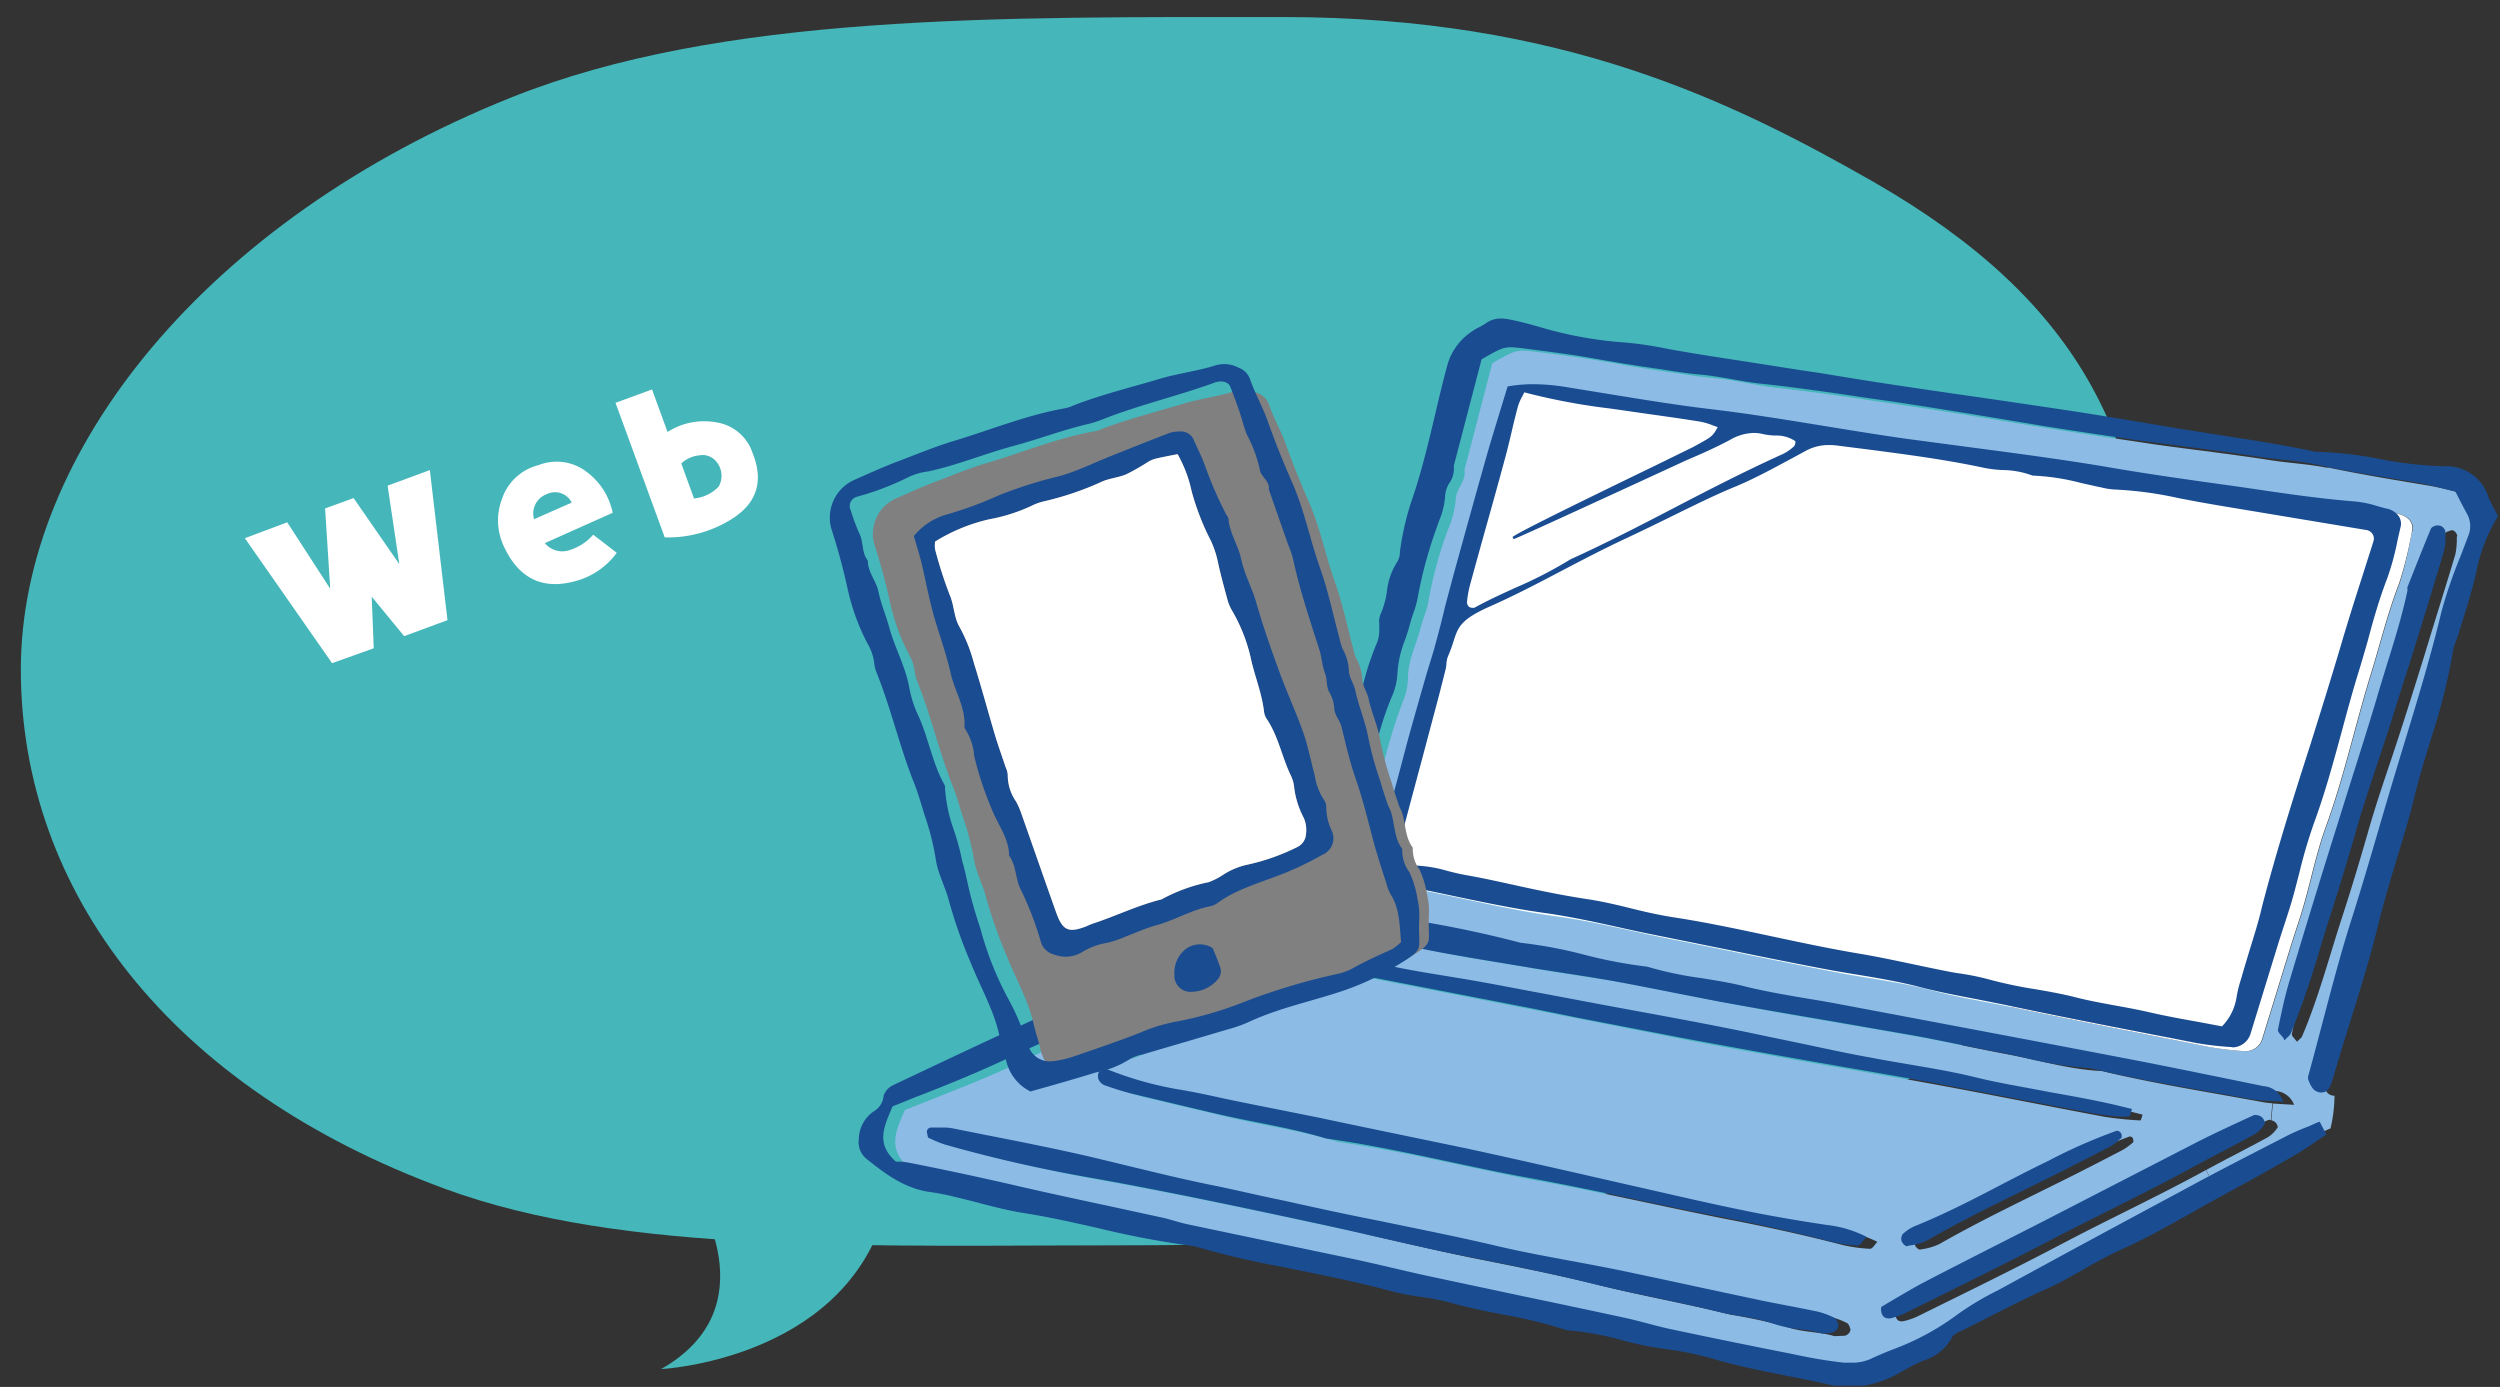<svg xmlns="http://www.w3.org/2000/svg" xmlns:xlink="http://www.w3.org/1999/xlink" width="258" height="143.13" viewBox="0 0 258 143.13"><rect x="0" y="0" width="258" height="143.13" fill="#333333" stroke="none"/><defs><clipPath id="a"><rect width="258" height="143" fill="none"/></clipPath></defs><g clip-path="url(#a)"><path d="M2.15,69.09c0-22.47,19.19-46.43,50.53-59,21.75-8.73,50.44-8.33,79.8-8.33,28.73,0,46.34,8.73,60.85,17C215,31.21,222.08,45.86,222.08,68.67c0,23-10.68,37.85-37.09,48.36-17.22,6.86-38.78,11.48-67.06,11.48-28.45,0-53.41,1-72-5.82C17.59,112.29,2.15,92,2.15,69.09Z" fill="#45b6ba"/><path d="M41.21,58.22,40,50.12l4.36-1.61L46.18,64l-4.47,1.65-3.35-4.07.21,5.32-4.3,1.54-9-12.9,4.37-1.64,4.44,6.86-.53-8.29,2.94-1.07Z" fill="#fff"/><path d="M55.58,48a5.07,5.07,0,0,1,4.9.65,7,7,0,0,1,2.75,4.27l-7,3.13a2.32,2.32,0,0,0,2.52.73,5.33,5.33,0,0,0,2.47-1.6l2.43,1.87A7.75,7.75,0,0,1,60,59.78q-5.55,1.89-8-3.39a6.28,6.28,0,0,1-.16-5A5.34,5.34,0,0,1,55.58,48Zm-.46,5.58L59,51.87A1.92,1.92,0,0,0,56.42,51,2.12,2.12,0,0,0,55.12,53.6Z" fill="#fff"/><path d="M68.89,44.58a7,7,0,0,1,5-1,4.69,4.69,0,0,1,3.78,3.18q1.77,4.41-2.26,6.87a12.37,12.37,0,0,1-6.81,1.83L63.52,41.57l3.77-1.38Zm5.29,5.62a2.29,2.29,0,0,0-.32-2.64A1.84,1.84,0,0,0,72.12,47a3.15,3.15,0,0,0-1.81.83l1.31,3.61A4,4,0,0,0,74.18,50.2Z" fill="#fff"/><path d="M256,53.42a2.74,2.74,0,0,1,.1,2.42,78.15,78.15,0,0,0-2.71,7.84c-1.38,5.6-3.08,11.1-4.75,16.6-1.49,5-2.88,9.94-4.44,14.87-1.7,5.39-3,10.89-4.52,16.35a.64.64,0,0,0,0,.36,3,3,0,0,0,.49.9,1,1,0,0,0,.75.32,15.09,15.09,0,0,1-.41,3.37c-1.09.48-2.15.91-3.16,1.42q-4.41,2.26-8.78,4.58l-.9-1.7c2.11-1.16,4.26-2.23,6.38-3.39a3.47,3.47,0,0,0,1-1c.06-.09-.11-.45-.27-.57a1,1,0,0,0-.38-.18l.16-1.73c.65.06,1.36.08,2.19.14a2.19,2.19,0,0,0-1.94-1.43c-4.85-1-9.69-2-14.54-2.93-9.71-1.86-19.43-3.68-29.14-5.52-3.32-.62-6.68-1-9.95-1.87s-6.66-1-9.88-2c-4.44-.43-8.65-2.07-13.1-2.48a142.62,142.62,0,0,0-14.48-2.89,48.78,48.78,0,0,0-5.4-.48c-.17,0-.37.22-.53.37s-.07.26,0,.43c-.36,0-.74,0-1.13,0a19.13,19.13,0,0,1,1.13-3,.25.25,0,0,0,.15.08c.21,0,.55-.11.62-.27a12.77,12.77,0,0,0,1.08-2.67c.66-3.06,2-5.93,2.79-9a57.81,57.81,0,0,1,2.34-7.94A6.33,6.33,0,0,0,145.3,70c0-1.86.87-3.48,1.31-5.21.24-.93.66-1.83.81-2.78a43,43,0,0,1,2-7.32,10.12,10.12,0,0,0,.81-3.12c0-1.1,1.12-1.91.9-3.09,1-3.72,1.93-7.45,2.88-11,2.48-1.41,2.48-1.42,4.53-1.17,1.78.22,3.56.45,5.33.72s3.32.58,5,.85c1.31.22,2.61.41,3.93.6s2.6.41,3.91.52c2.17.18,4.28.73,6.43,1,4.42.47,8.82,1.16,13.22,1.81,5.36.77,10.71,1.71,16.07,2.55,3.33.53,6.67,1,10,1.51,3.94.55,7.89,1,11.82,1.61,1.94.31,3.92.4,5.83.78l.25,0c3.41.72,6.84,1.27,10.28,1.85,1.41.23,2.8.64,4.11.95C255.17,51.93,255.55,52.68,256,53.42Zm-2.41,1.95c0-.37-.39-.74-.67-.63s-.53.16-.6.32q-1.23,3-2.41,6c0,.11,0,.24,0,.36-.8,3.76-2.1,7.39-3.18,11.08-1.26,4.26-2.64,8.49-4,12.74-1.7,5.52-3.4,11-5.06,16.57-.48,1.61-.82,3.27-1.16,4.92,0,.21.34.51.54.78.24-.25.45-.38.53-.57,1.7-4,2.79-8.19,4.13-12.3.93-2.85,1.79-5.72,2.62-8.6.75-2.66,1.64-5.28,2.52-7.9,1.22-3.65,2.36-7.32,3.5-11,1-3.32,2.07-6.65,3.06-10A8.08,8.08,0,0,0,253.54,55.37Zm-4.63-.52c.21-.86-.34-1.54-1.32-1.78a20.67,20.67,0,0,0-3.14-.73c-4.7-.34-9.33-1.15-14-1.79-4.05-.55-8.1-1.14-12.14-1.84-6.77-1.18-13.6-2-20.41-2.89s-13.32-2.25-20-3c-5-.6-10-1.5-15-2.29a17.28,17.28,0,0,0-5.88-.07c-.71,2.35-1.46,4.75-2.15,7.17-1,3.58-2,7.16-3,10.75-.79,2.91-1.54,5.83-2.33,8.73-.28,1.05-.64,2.08-.94,3.12-.53,1.85-1.06,3.7-1.57,5.56-1,3.48-1.78,7-3,10.42-1.87,5.36-1.17,4.89,3.33,5.79s8.91,2,13.45,2.6c3.92.55,7.78,1.57,11.67,2.33,5.89,1.17,11.77,2.43,17.68,3.54,3.07.57,6.2.94,9.21,1.74s5.88,1.23,8.82,1.85c6.6,1.4,13.22,2.67,19.84,4a33.16,33.16,0,0,0,3.59.42,1.8,1.8,0,0,0,1.87-1.39q1.44-4.66,2.87-9.32c.46-1.5,1-3,1.41-4.47.76-2.65,1.3-5.37,2.24-7.95,1.86-5.09,3-10.38,4.58-15.54,1-3.2,1.78-6.48,3-9.62A40.44,40.44,0,0,0,248.91,54.85Z" fill="#8cbbe6"/><path d="M136.57,95.21c.39,0,.77,0,1.13,0a.79.79,0,0,0,.4.45,115.64,115.64,0,0,0,14.07,3.26l7.8,1.3,5,.78c.71.11,1.43.22,2.13.35,3.91.71,7.8,1.51,11.7,2.26,6.27,1.21,12.58,2.2,18.87,3.33,3.2.57,6.38,1.28,9.58,1.88s6.32,1.55,9.59,1.71a1.35,1.35,0,0,1,.36.07c5.39,1.28,10.87,2.13,16.31,3.14a9.48,9.48,0,0,0,1,.12l-.16,1.73a.43.43,0,0,0-.28,0c-2,.9-3.93,1.81-5.86,2.79-5.47,2.79-10.92,5.61-16.39,8.41-4,2-8,4-11.9,6.08-1.49.77-2.91,1.67-4.29,2.48-.07.72.2,1.09.78,1a6.74,6.74,0,0,0,1.68-.6c5-2.46,9.93-4.87,14.81-7.44s9.9-4.9,14.75-7.56l.9,1.7-2.07,1.1q-8.91,4.77-17.76,9.62a39.08,39.08,0,0,0-5.6,3.31c-2.63,2.07-5.74,3-8.67,4.4a5.37,5.37,0,0,1-2.82.37,58.35,58.35,0,0,1-6.05-1q-4.74-.94-9.48-1.93l-2.21-.46c-1.65-.35-3.27-.86-4.92-1.21-6.7-1.44-13.4-2.84-20.1-4.28-2.71-.58-5.39-1.26-8.1-1.84-5.24-1.12-10.5-2.2-15.74-3.3l-1.25-.26c-.82-.17-1.61-.47-2.44-.66-4.94-1.08-9.89-2.1-14.81-3.24-3.64-.83-7.27-1.62-10.92-2.35-.7-.14-1.41-.18-1.84-.24-2.25-2-1.27-3.86-.39-5.92,2.74-1.1,5.65-2.21,8.52-3.43,2.66-1.13,5.23-2.43,7.88-3.59s5.57-2.26,8.31-3.49c3.39-1.54,6.75-3.13,10.16-4.66,2.19-1,4.31-2.13,6.46-3.24.29-.14.6-.42.44-.83C135.56,95.26,136.07,95.22,136.57,95.21Zm84.34,20.42a3.55,3.55,0,0,0,.2-.6c-5.23-1.38-10.63-1.94-15.88-3.22-3.62-.88-7.33-1.36-11-2.06s-7.29-1.5-10.94-2.25c-7.55-1.53-15.13-2.9-22.7-4.33-2.72-.52-5.44-1-8.17-1.51s-5.7-.9-8.52-1.54c-1.87-.42-3.8-.64-5.69-1a5.4,5.4,0,0,0-3.18.37c-4.3,1.87-8.61,3.71-12.89,5.65-2,.89-3.86,2-5.76,3a2.8,2.8,0,0,0-.67.8.36.36,0,0,0,0,.32c0,.09.2.22.27.2a9.17,9.17,0,0,0,2-.65,76.07,76.07,0,0,1,10.32-4.28,22.12,22.12,0,0,0,3.27-1.52c1.88-1.1,3.84-2,5.78-2.87l22,4.28c5.09,1,10.17,2,15.26,3,4.27.81,8.53,1.57,12.8,2.33s8.56,1.47,12.81,2.26c5.69,1.05,11.36,2.19,17,3.25A35,35,0,0,0,220.91,115.63Zm-.73,2.22c-.05-.22,0-.34-.1-.42a.38.38,0,0,0-.29-.15,62.43,62.43,0,0,0-7.89,3.52c-4.31,2.13-8.5,4.52-13,6.32a4.18,4.18,0,0,0-1.19.79.72.72,0,0,0-.07.62c.08.19.36.45.5.42a6.63,6.63,0,0,0,2-.56c4-2.29,8.11-4.25,12.2-6.29,2.26-1.11,4.5-2.27,6.73-3.43A6.69,6.69,0,0,0,220.18,117.85Zm-27.13,11c.21,0,.44-.44.7-.69a11.41,11.41,0,0,0-3.88-1.14c-3-.45-6-1-8.92-1.58-4.37-.91-8.71-1.93-13.06-2.91-5.07-1.14-10.12-2.3-15.19-3.4S142.56,117,137.49,116c-3.65-.76-7.33-1.43-11-2.24s-7.59-1.25-11.14-2.85c-.13-.06-.47.15-.57.31a.84.84,0,0,0,0,.64,1,1,0,0,0,.5.49c.91.32,1.83.63,2.76.86,2.93.71,5.87,1.39,8.8,2.09,3.75.88,7.59,1.41,11.28,2.55,7.06,1,13.94,2.79,20.93,4.06,6.4,1.17,12.75,2.65,19.13,3.9,4,.77,8,1.64,12,2.68A16.06,16.06,0,0,0,193.05,128.88Zm-2.73,9c.34,0,.73-.45.63-.73s-.17-.5-.34-.58a7.5,7.5,0,0,0-1.69-.63c-2.12-.46-4.26-.83-6.38-1.27-4.72-1-9.43-2-14.16-3-4.25-.87-8.55-1.53-12.77-2.53-4-.94-8-1.77-12-2.56-5.55-1.09-11.05-2.39-16.58-3.56-4.24-.88-8.42-2-12.63-3-4.91-1.16-9.89-2.09-14.84-3.07a8.92,8.92,0,0,0-2.13,0c-.31,0-.41.25-.3.54,0,.1,0,.27.11.3a13.16,13.16,0,0,0,1.66.68c5.1,1.44,10.28,2.56,15.5,3.49,7.82,1.41,15.6,3.07,23.36,4.74,4.82,1,9.61,2.23,14.45,3.2,4.36.87,8.73,1.73,13,2.8s8.94,1.89,13.37,3a55.2,55.2,0,0,1,5.66,1.22c1.75.64,3.57.53,5.06,1Z" fill="#8cbbe6"/><path d="M248.91,54.85c.21-.86-.34-1.54-1.32-1.78a20.67,20.67,0,0,0-3.14-.73c-4.7-.34-9.33-1.15-14-1.79-4.05-.55-8.1-1.14-12.14-1.84-6.77-1.18-13.6-2-20.41-2.89s-13.32-2.25-20-3c-5-.6-10-1.5-15-2.29a17.28,17.28,0,0,0-5.88-.07c-.71,2.35-1.46,4.75-2.15,7.17-1,3.58-2,7.16-3,10.75-.79,2.91-1.54,5.83-2.33,8.73-.28,1.05-.64,2.08-.94,3.12-.53,1.85-1.06,3.7-1.57,5.56-1,3.48-1.78,7-3,10.42-1.87,5.36-1.17,4.89,3.33,5.79s8.91,2,13.45,2.6c3.92.55,7.78,1.57,11.67,2.33,5.89,1.17,11.77,2.43,17.68,3.54,3.07.57,6.2.94,9.21,1.74s5.88,1.23,8.82,1.85c6.6,1.4,13.22,2.67,19.84,4a33.16,33.16,0,0,0,3.59.42,1.8,1.8,0,0,0,1.87-1.39q1.44-4.66,2.87-9.32c.46-1.5,1-3,1.41-4.47.76-2.65,1.3-5.37,2.24-7.95,1.86-5.09,3-10.38,4.58-15.54,1-3.2,1.78-6.48,3-9.62A40.44,40.44,0,0,0,248.91,54.85Z" fill="#fff"/><path d="M190.81,143.13a9.43,9.43,0,0,1-2-.23c-1.46-.34-3-.64-4.42-.92-2.14-.43-4.35-.86-6.49-1.44l-.77-.21a30.94,30.94,0,0,0-4.84-1.05,35.81,35.81,0,0,1-5-1,29.91,29.91,0,0,0-5.6-1,48.32,48.32,0,0,0-6.64-1.63c-1.75-.34-3.56-.69-5.31-1.2a25,25,0,0,0-3.08-.61,26,26,0,0,1-3-.57c-3.25-.88-6.62-1.57-9.88-2.23l-1.79-.36a87.49,87.49,0,0,1-8.72-2.07,92.63,92.63,0,0,1-9.86-1.85c-2.56-.58-5.21-1.18-7.85-1.59-1.41-.22-2.83-.59-4.2-.94-.7-.19-1.41-.37-2.11-.54l-.63-.15a24.29,24.29,0,0,0-2.54-.51c-2.61-.34-4.56-1.75-6.65-3.43a2.22,2.22,0,0,1-.8-2.06,3.54,3.54,0,0,1,1.56-2.86,2.06,2.06,0,0,0,1-1.6,1.86,1.86,0,0,1,1-1.1c3.56-1.69,8.27-3.92,13-6.1l.09,0a37.21,37.21,0,0,1,5.3-2.1,19.12,19.12,0,0,0,3.38-1.45,22.48,22.48,0,0,1,2.86-1.3,56.39,56.39,0,0,0,5.65-2.41c.76-.36,1.52-.72,2.28-1.06,2.41-1.08,4.93-2,7.36-2.86l.72-.26a1.23,1.23,0,0,1,.39-.08.65.65,0,0,1,.6.45c.18.41,0,.78-.49,1L132,96.5c-1.64.86-3.34,1.74-5.06,2.51l-5.42,2.48c-1.58.73-3.15,1.46-4.74,2.18s-3.06,1.32-4.57,1.93c-1.23.51-2.5,1-3.74,1.57s-2.45,1.11-3.64,1.66c-1.38.65-2.81,1.31-4.24,1.92-2,.86-4,1.66-6,2.43l-2.48,1-.11.26c-.84,2-1.57,3.65.46,5.44l.38,0c.41,0,.92.1,1.43.2,3.57.71,7.25,1.5,10.92,2.35,3.16.73,6.4,1.42,9.52,2.09l5.3,1.15c.4.09.8.21,1.19.32s.82.24,1.24.33l7.42,1.56q4.78,1,9.57,2c1.38.29,2.75.61,4.12.93s2.65.62,4,.91l9.91,2.11q5.1,1.06,10.19,2.16c.82.18,1.64.39,2.43.6s1.66.44,2.49.61c4.28.91,8.49,1.76,11.68,2.39l1,.2a49,49,0,0,0,5.06.84c.27,0,.53,0,.79,0a4.55,4.55,0,0,0,1.95-.39c.78-.37,1.58-.7,2.35-1a26.57,26.57,0,0,0,6.3-3.36,29.13,29.13,0,0,1,4.41-2.68l1.2-.65c6.13-3.35,12.11-6.58,17.77-9.61,3.65-2,7.38-3.89,10.85-5.68.74-.38,1.48-.7,2.27-1l1.09-.48.11,0,.68,1.3-.1.07-.88.59c-.62.43-1.22.83-1.84,1.21-2.2,1.31-4.48,2.56-6.69,3.77-1.43.78-2.86,1.56-4.27,2.36-2.57,1.46-4.9,2.76-7.38,3.87-1.42.64-2.8,1.42-4.13,2.18s-2.53,1.43-3.85,2c-2.23,1-4.46,2.17-6.62,3.26l-1.47.74-.31.15c-.44.21-1,.45-1.11.78a5,5,0,0,1-3,2.38c-.34.15-.69.3-1,.47s-.56.3-.83.45l-.76.42A10.58,10.58,0,0,1,190.81,143.13ZM188,137.61a12,12,0,0,0-2.19-.42,12.68,12.68,0,0,1-2.88-.61,18,18,0,0,0-3.34-.76c-.76-.13-1.54-.26-2.3-.45-2.25-.57-4.56-1.05-6.79-1.52s-4.4-.93-6.58-1.48c-4.1-1-8.32-1.86-12.4-2.67l-.65-.13c-2.9-.58-5.83-1.25-8.66-1.9-1.93-.44-3.85-.88-5.79-1.3-8.3-1.79-15.79-3.38-23.35-4.74-5.83-1-10.9-2.19-15.51-3.5a9.39,9.39,0,0,1-1.36-.54l-.32-.14c-.1,0-.13-.17-.16-.28s0-.07,0-.1a.53.53,0,0,1,0-.51.48.48,0,0,1,.4-.2l.39,0,.83,0a5.15,5.15,0,0,1,.94.08l3,.6c3.88.76,7.89,1.55,11.8,2.47l3.8.92c2.88.7,5.87,1.42,8.82,2,2.23.47,4.46,1,6.68,1.45,3.24.72,6.6,1.46,9.91,2.1,4.82,1,8.53,1.74,12,2.56,2.6.62,5.27,1.11,7.86,1.59,1.61.3,3.27.61,4.9.94,2.79.58,5.62,1.19,8.35,1.78l5.81,1.24c1,.22,2.07.42,3.11.62s2.18.42,3.27.65a8,8,0,0,1,1.72.64c.2.1.29.36.38.59l0,.07a.52.52,0,0,1-.09.47.9.9,0,0,1-.65.43l-1,.07Zm6.86-1.56a.64.64,0,0,1-.51-.21,1.15,1.15,0,0,1-.2-.93v-.07l.06,0,1.29-.77c1-.58,2-1.18,3-1.71,2.46-1.28,4.92-2.53,7.39-3.79l4.51-2.29,6.35-3.27,10-5.15c1.83-.93,3.72-1.8,5.55-2.64l.32-.15a.41.41,0,0,1,.19,0,1.06,1.06,0,0,1,.61.22c.15.12.42.56.28.75a3.34,3.34,0,0,1-1,1c-1.07.59-2.15,1.16-3.23,1.73s-2.11,1.1-3.15,1.67c-2.81,1.54-5.73,3-8.55,4.42-2,1-4.14,2.07-6.19,3.14-3.64,1.91-7.39,3.76-11,5.55l-3.81,1.89a7.32,7.32,0,0,1-1.71.62Zm2-7.42c-.22,0-.51-.3-.6-.51a.82.82,0,0,1,.11-.77,4.31,4.31,0,0,1,1.23-.81c3.1-1.25,6.12-2.81,9-4.32,1.3-.67,2.61-1.35,3.93-2l.9-.44a54.79,54.79,0,0,1,7-3.08h.07a.54.54,0,0,1,.36.2.5.5,0,0,1,.1.28l0,.19,0,.08-.06,0-.3.26a3.77,3.77,0,0,1-.78.58c-2.42,1.27-4.63,2.39-6.73,3.43l-2.31,1.15c-3.28,1.61-6.66,3.27-9.88,5.13a5.27,5.27,0,0,1-1.73.52l-.36.07Zm-5.1-.08a15.48,15.48,0,0,1-2.87-.43c-3.57-.93-7.38-1.78-12-2.68-2.76-.53-5.56-1.12-8.27-1.7-3.56-.75-7.23-1.52-10.86-2.19-2.75-.49-5.52-1.09-8.2-1.66-4.15-.89-8.44-1.81-12.72-2.4-2.35-.72-4.77-1.2-7.11-1.67-1.38-.27-2.8-.56-4.19-.88l-2.46-.58-6.34-1.51c-.92-.23-1.83-.53-2.77-.86a1.13,1.13,0,0,1-.58-.56.92.92,0,0,1,0-.76.93.93,0,0,1,.63-.39h0l.07,0a36.38,36.38,0,0,0,8.22,2.26c1,.19,1.94.37,2.91.59,2.23.49,4.52.94,6.74,1.38l4.23.85.8.17c4.72,1,9.61,2,14.41,3,3.61.78,7.27,1.61,10.81,2.41l4.38,1,4,.91c3,.68,6,1.38,9.06,2,2.65.56,5.57,1.07,8.91,1.57a11.81,11.81,0,0,1,3.92,1.15l.15.09-.12.12a3.45,3.45,0,0,0-.23.28c-.18.24-.35.45-.55.45ZM219,115.25a28.88,28.88,0,0,1-2.93-.34l-8.1-1.55c-3-.57-6-1.15-8.94-1.7-2.57-.48-5.2-.93-7.74-1.37l-5.07-.89-.79-.14c-3.94-.7-8-1.43-12-2.18q-5.17-1-10.36-2l-4.9-1-22-4.27-.61.28a55.65,55.65,0,0,0-5.12,2.57,22,22,0,0,1-3.29,1.52l-2.4.89a53.69,53.69,0,0,0-7.9,3.39,6.21,6.21,0,0,1-1.52.52c-.18,0-.37.09-.55.15h0a.53.53,0,0,1-.41-.27.45.45,0,0,1,0-.46l.14-.21a1.82,1.82,0,0,1,.57-.63l1.1-.6c1.51-.83,3.08-1.69,4.67-2.42,3.41-1.55,6.9-3.06,10.28-4.52l2.61-1.13a5.61,5.61,0,0,1,2.23-.47,6.06,6.06,0,0,1,1,.09c.71.14,1.43.25,2.16.36,1.16.19,2.36.38,3.53.64,2.11.48,4.28.84,6.38,1.18l2.13.35c2.22.38,4.46.81,6.62,1.22l1.56.29,6.26,1.18c5.4,1,11,2,16.44,3.16l4,.83c2.27.48,4.62,1,6.93,1.41,1.3.25,2.59.47,3.89.69,2.34.4,4.76.8,7.1,1.38s5,1,7.47,1.49c2.77.49,5.64,1,8.41,1.72l.14,0,0,.13c0,.07-.05.17-.08.25-.09.32-.12.44-.25.44Zm16.37-1.57-1.15-.07a16.79,16.79,0,0,1-2-.19c-1.44-.27-2.89-.53-4.34-.78-3.94-.7-8-1.42-12-2.36l-.09,0a.74.74,0,0,0-.24-.05,39.72,39.72,0,0,1-6.66-1.09c-1-.21-2-.44-3-.62-1.45-.27-2.89-.56-4.34-.86-1.71-.35-3.48-.71-5.23-1l-7.4-1.29c-3.77-.64-7.66-1.31-11.47-2l-4.25-.83c-2.44-.48-5-1-7.45-1.43l-1.86-.31-2.07-.32-3.2-.5-6.75-1.12-1-.18a115.93,115.93,0,0,1-14.08-3.26,1,1,0,0,1-.55-.69c-.05-.23,0-.35.08-.41l.07-.07c.16-.16.34-.34.54-.34l1.34.08a35.38,35.38,0,0,1,4.09.4l2.55.43a114.73,114.73,0,0,1,12,2.47,47.12,47.12,0,0,1,6.6,1.24,48.12,48.12,0,0,0,6.48,1.23,37.12,37.12,0,0,0,5.59,1.18c1.42.23,2.89.46,4.31.81,2.17.55,4.43.93,6.61,1.3,1.11.18,2.22.37,3.33.58l3.77.71c8.32,1.57,16.91,3.19,25.37,4.81,4,.76,8,1.59,11.94,2.39l2.67.55a2.27,2.27,0,0,1,2,1.49l.08.2Zm4.21-.93a1.21,1.21,0,0,1-.84-.35,2.54,2.54,0,0,1-.44-.77l-.08-.18a.73.73,0,0,1,0-.44c.45-1.63.88-3.26,1.31-4.9,1-3.77,2-7.67,3.22-11.46.95-3,1.86-6.1,2.73-9.08q.84-2.89,1.71-5.79l.57-1.89c1.46-4.79,3-9.75,4.18-14.69a48.62,48.62,0,0,1,2-5.83c.26-.67.51-1.35.76-2a2.64,2.64,0,0,0-.09-2.32c-.28-.5-.54-1-.83-1.57l-.39-.76-1.18-.29c-.93-.24-1.9-.48-2.87-.64l-.93-.16c-3.07-.51-6.25-1-9.36-1.69-1.17-.24-2.39-.38-3.57-.51-.82-.09-1.67-.18-2.5-.31-2.4-.38-4.84-.69-7.21-1l-4.61-.61c-3.11-.44-6.39-.93-10-1.5l-6-1c-3.3-.54-6.71-1.1-10.08-1.6l-2.37-.34c-3.54-.53-7.21-1.07-10.85-1.46-1-.1-2-.28-3-.45-1.13-.2-2.3-.41-3.46-.51-1-.08-2-.23-2.89-.37l-1-.16c-1.31-.18-2.62-.38-3.93-.59l-2.1-.36c-1-.17-1.92-.34-2.89-.49-1.89-.28-3.75-.52-5.32-.72-.63-.07-1-.12-1.37-.12-.83,0-1.34.29-3,1.24h0l-2.87,11a2.59,2.59,0,0,1-.45,1.76,2.92,2.92,0,0,0-.44,1.3,7.75,7.75,0,0,1-.59,2.52c-.08.21-.16.43-.23.64a44.59,44.59,0,0,0-2,7.31,9.85,9.85,0,0,1-.47,1.69c-.12.36-.24.73-.34,1.1-.14.57-.34,1.14-.53,1.69a11,11,0,0,0-.77,3.48,6.72,6.72,0,0,1-.64,2.47,36.35,36.35,0,0,0-1.78,5.78c-.18.71-.36,1.43-.55,2.14-.36,1.31-.81,2.6-1.24,3.85a43.58,43.58,0,0,0-1.55,5.1,9.64,9.64,0,0,1-.85,2.2c-.08.17-.16.33-.23.5a.9.9,0,0,1-.73.34.62.62,0,0,1-.42-.26.43.43,0,0,1-.13-.31l.1-.63c.27-1.66.54-3.38.89-5a111.44,111.44,0,0,1,3-11.9,28.68,28.68,0,0,1,2.08-7.65,4,4,0,0,0,.18-1l0-.33a4.17,4.17,0,0,0,0-.5,2,2,0,0,1,.12-.95,8.87,8.87,0,0,0,.67-2.38,7,7,0,0,1,1.09-3.1,1.87,1.87,0,0,0,.25-1,28.79,28.79,0,0,1,1.44-5.94l.12-.37c.83-2.6,1.47-5.31,2.09-7.92.39-1.65.79-3.35,1.24-5a6.07,6.07,0,0,1,2.22-3.27,5.81,5.81,0,0,1,1-.64,5.9,5.9,0,0,0,.81-.47,2.57,2.57,0,0,1,1.51-.46,4,4,0,0,1,.67.06c1.1.2,2.2.5,3.17.77a40.37,40.37,0,0,0,8.49,1.61,36.35,36.35,0,0,1,4.55.63l.47.09c2.48.45,5,.84,7.45,1.21l1.45.23c2.17.33,4.34.69,6.51,1,2.54.42,5.17.85,7.76,1.24s5.46.81,8.2,1.2c3.23.47,6.46.94,9.69,1.43,3.38.51,6.81,1.09,10.13,1.65l1.27.22,4.61.73c3.18.48,6.46,1,9.66,1.69h.09a38.88,38.88,0,0,1,6.59.75,39.81,39.81,0,0,0,6.56.74,4.54,4.54,0,0,1,4.58,3.16,10.52,10.52,0,0,0,.55,1.14l.41.77,0,.07,0,.06a17.58,17.58,0,0,0-2.24,5.88c-.13.55-.27,1.11-.42,1.66-.34,1.21-.72,2.43-1.09,3.61l-.39,1.24a5.44,5.44,0,0,1-.19.52,3.79,3.79,0,0,0-.26.83,61.92,61.92,0,0,1-2.35,9.36c-.39,1.29-.8,2.61-1.16,3.92-.19.69-.37,1.39-.54,2.09s-.42,1.64-.65,2.45c-.35,1.21-.71,2.42-1.08,3.62-.67,2.22-1.36,4.5-1.92,6.78-.85,3.51-1.94,7-3,10.38-.56,1.81-1.14,3.68-1.68,5.53-.1.34-.22.69-.36,1a.91.91,0,0,1-.89.55Zm-9.27-4.69a32.76,32.76,0,0,1-3.6-.41l-2.59-.51c-5.66-1.09-11.52-2.23-17.26-3.45l-3.06-.61c-1.89-.36-3.86-.74-5.76-1.24s-4.16-.89-6.21-1.23c-1-.16-2-.33-3-.51-3.7-.69-7.44-1.46-11.06-2.2l-6.63-1.34c-1.33-.26-2.67-.55-4-.85-2.5-.55-5.09-1.12-7.66-1.48-3.3-.46-6.6-1.16-9.79-1.83-1.22-.26-2.44-.52-3.67-.76l-1.17-.23c-1.65-.31-2.64-.5-3-1.17s-.1-2,.79-4.57c.82-2.32,1.45-4.76,2.07-7.11.29-1.1.58-2.21.89-3.31.52-1.85,1.05-3.71,1.58-5.56.13-.44.27-.88.4-1.32.19-.6.37-1.19.53-1.79.36-1.3.7-2.6,1-3.9.43-1.61.85-3.22,1.3-4.83,1-3.62,2-7.24,3-10.76.48-1.68,1-3.36,1.5-5l.68-2.22.07,0a14.68,14.68,0,0,1,2.59-.22,21.15,21.15,0,0,1,3.34.29l4.31.7c3.5.57,7.12,1.17,10.7,1.59,3.9.46,7.84,1.11,11.66,1.73,2.74.45,5.58.91,8.38,1.31l6.39.85c4.61.61,9.37,1.23,14,2,4.12.72,8.27,1.31,12.13,1.85,1.21.16,2.43.34,3.65.52,3.37.5,6.86,1,10.32,1.27a10.85,10.85,0,0,1,2.18.46c.33.09.65.19,1,.27a2,2,0,0,1,1.27.82,1.41,1.41,0,0,1,.15,1.11c-.1.46-.21.91-.31,1.37a26.79,26.79,0,0,1-1.06,3.9c-.81,2.1-1.44,4.29-2,6.42-.31,1.07-.61,2.13-.94,3.19-.62,2-1.18,4.07-1.72,6.07-.85,3.13-1.72,6.36-2.86,9.47A52.34,52.34,0,0,0,237.31,90c-.24.93-.48,1.89-.75,2.83s-.57,1.84-.86,2.73c-.19.58-.38,1.16-.56,1.74l-1.54,5-1.32,4.3a2,2,0,0,1-1.85,1.49ZM146,89.32a13.82,13.82,0,0,1,3.42.57c.59.15,1.2.3,1.81.41,1.78.31,3.56.71,5.29,1.09,2.31.51,4.69,1,7.08,1.37,1.61.23,3.23.61,4.79,1s2.93.69,4.41.92c3.38.52,6.77,1.25,10.05,1.95,3,.64,6.05,1.29,9.1,1.8,1.56.26,3.14.59,4.67.91s3.23.69,4.86,1l.54.09a26,26,0,0,1,3.36.68,45.32,45.32,0,0,0,4.81,1c1.31.23,2.68.47,4,.81s2.71.59,4,.83c1.11.2,2.26.41,3.38.66,1.78.42,3.62.75,5.4,1.07l2.34.44a5.45,5.45,0,0,0,1.5-3,13,13,0,0,1,.42-1.74l.11-.36c.24-.85.5-1.69.75-2.53.47-1.55,1-3.17,1.36-4.77,1.47-5.63,3.24-11.27,5-16.73,1.05-3.36,2.14-6.83,3.15-10.26.71-2.41,1.48-4.84,2.23-7.18l1.11-3.49a.87.87,0,0,0-.09-.74.92.92,0,0,0-.63-.42L230.7,52.45c-1.31-.21-2.61-.44-3.91-.67l-1.95-.37a37.89,37.89,0,0,0-6.58-.89,7,7,0,0,1-1.37-.21l-.44-.09-1.7-.38a23.42,23.42,0,0,0-5-.76,8.92,8.92,0,0,0-3-.57,12,12,0,0,1-2-.23c-3.81-.82-7.73-1.34-11.53-1.84L189.74,46a6.58,6.58,0,0,0-1-.07,4.88,4.88,0,0,0-2.41.61l-1.29.7c-1.87,1-3.8,2.07-5.79,2.91-2.45,1-4.88,2.23-7.23,3.38-1.45.71-2.94,1.44-4.43,2.13-2.12,1-4.22,2.09-6.26,3.16-2.45,1.29-5,2.63-7.56,3.76-3,1.33-3.29,2.12-3.75,3.55a14.77,14.77,0,0,1-.58,1.58,2.47,2.47,0,0,0-.17.8,3.82,3.82,0,0,1-.09.59c-.38,1.53-.77,3.05-1.18,4.56l-1.21,4.56q-1.17,4.35-2.32,8.7a7.19,7.19,0,0,0-.15,1.17c0,.17,0,.34,0,.52.18.09.34.2.51.3a2.23,2.23,0,0,0,1,.44Zm11.31-48.84c-.06.13-.12.26-.19.38a5.52,5.52,0,0,0-.47,1.09c-.23.85-.44,1.71-.64,2.57s-.42,1.78-.66,2.67q-1,3.7-2.05,7.41-.81,2.9-1.6,5.79a11.26,11.26,0,0,0-.31,1.75.71.71,0,0,0,.23.5.62.62,0,0,0,.33.08.44.44,0,0,0,.21,0c1.37-.76,2.82-1.42,4.22-2.06a43.9,43.9,0,0,0,5.7-2.94c3.68-1.67,7.32-3.55,10.83-5.38s7.33-3.79,11.09-5.49a4.59,4.59,0,0,0,1.15-.8.72.72,0,0,0,.13-.36.94.94,0,0,0,0-.16,3.45,3.45,0,0,0-2.1-.58,7.25,7.25,0,0,1-1.23-.15,3.93,3.93,0,0,0-.95-.12,5,5,0,0,0-2.43.7c-1.38.74-2.85,1.4-4.26,2l-.3.13-2.69,1.24c-5.1,2.35-14.61,6.73-15.11,6.89l-.12-.22c.58-.49,7.57-3.9,14.69-7.35l3.94-1.93.11-.06c1.81-1,1.89-1,2.44-2l-.48-.17a7,7,0,0,0-1.34-.4c-1.69-.27-3.38-.51-5.08-.75l-2.79-.4-1.4-.2A65.86,65.86,0,0,1,157.27,40.48Zm78.34,66.64-.22-.26c-.2-.21-.39-.42-.34-.63.37-1.84.7-3.37,1.16-4.92,1.63-5.45,3.33-11,5-16.31l.08-.26q.74-2.37,1.48-4.72c.83-2.62,1.69-5.34,2.48-8,.32-1.11.67-2.21,1-3.31.79-2.52,1.6-5.13,2.16-7.75a.61.61,0,0,0,0-.14.69.69,0,0,1,0-.24l.16-.39c.73-1.85,1.48-3.75,2.25-5.61.08-.19.33-.27.54-.35l.13,0,.15,0a.68.68,0,0,1,.48.24.76.76,0,0,1,.22.55c0,.15,0,.31,0,.46a5.09,5.09,0,0,1-.15,1.35c-.87,2.94-1.84,6.12-3.05,10l-.51,1.64c-1,3.07-1.95,6.25-3,9.35l-.13.4c-.82,2.44-1.67,5-2.39,7.5-.92,3.24-1.78,6-2.61,8.6-.39,1.19-.75,2.39-1.12,3.59a89.12,89.12,0,0,1-3,8.72,1.15,1.15,0,0,1-.32.39c-.07.07-.15.14-.23.23l-.11.11Z" fill="#1a4c91"/><path d="M109.72,111.27a4.48,4.48,0,0,1-2.38-3.13c-.19-.81-.47-1.59-.65-2.39-.54-2.44-1.79-4.6-2.71-6.89a49.45,49.45,0,0,1-2.2-6.19c-.33-1.31-1-2.55-1.25-3.88a27,27,0,0,0-1-4c-.42-1.21-.72-2.45-1.2-3.64-1.41-3.55-2.25-7.29-3.67-10.84a3.83,3.83,0,0,1-.26-1.06,4.81,4.81,0,0,0-.63-1.78,21.69,21.69,0,0,1-1.88-5.14,60.57,60.57,0,0,0-1.64-6.08,4,4,0,0,1,2.17-4.79c1.42-.62,2.83-1.27,4.28-1.81,1.69-.64,3.37-1.35,5.1-1.85,3.73-1.11,7.35-2.63,11.22-3.3a3.52,3.52,0,0,0,.77-.27c2.71-1,5.53-1.73,8.3-2.56,1.83-.55,3.73-.77,5.56-1.35a3,3,0,0,1,2.12.25,1.88,1.88,0,0,1,1.16,1.11c.47,1.39,1.22,2.68,1.7,4,.74,2.07,1.56,4.11,2.44,6.11,1.18,2.7,1.73,5.58,2.71,8.34.79,2.22,1.26,4.56,1.88,6.85a6.33,6.33,0,0,0,.31,1,4.76,4.76,0,0,1,.61,2.06c0,.68.49,1.35.64,2,.32,1.52,1,2.92,1.24,4.47a33.68,33.68,0,0,0,1.15,4.24c.23.79.49,1.57.75,2.35.09.26.25.5.33.76.39,1.2.3,2.54,1.11,3.62a3.62,3.62,0,0,0,.71,2.29,9.78,9.78,0,0,1,.77,2.6,7.21,7.21,0,0,1,.19,1.91c-.19,3.38.8,2.79-2.47,4.8a27.18,27.18,0,0,1-5.45,2.44c-2.92,1-6,1.58-8.77,2.91a13.21,13.21,0,0,1-2.06.72l-8.11,2.39a3.91,3.91,0,0,0-1.27.45,9.07,9.07,0,0,1-3.29,1.3C114,110.07,111.88,110.65,109.72,111.27Z" fill="gray"/><path d="M106.34,112.64a4.74,4.74,0,0,1-2.53-3.3c-.19-.85-.49-1.67-.68-2.52-.58-2.57-1.89-4.85-2.87-7.27A51.68,51.68,0,0,1,97.94,93c-.35-1.39-1.08-2.7-1.33-4.1a27.25,27.25,0,0,0-1-4.21c-.44-1.28-.76-2.59-1.26-3.84-1.5-3.75-2.39-7.71-3.89-11.45a3.89,3.89,0,0,1-.26-1.12,5.13,5.13,0,0,0-.68-1.88,22.49,22.49,0,0,1-2-5.43,65.41,65.41,0,0,0-1.73-6.42,4.26,4.26,0,0,1,2.32-5c1.5-.66,3-1.35,4.54-1.93,1.79-.68,3.59-1.42,5.41-2,4-1.18,7.82-2.79,11.93-3.5a4.22,4.22,0,0,0,.82-.29c2.88-1.11,5.87-1.84,8.82-2.72,1.94-.58,4-.82,5.9-1.43a3.16,3.16,0,0,1,2.26.25A2,2,0,0,1,129,39.11c.49,1.47,1.29,2.83,1.8,4.27.77,2.19,1.64,4.34,2.57,6.45,1.25,2.85,1.83,5.89,2.86,8.8.84,2.35,1.34,4.81,2,7.23a7.08,7.08,0,0,0,.33,1.11,5,5,0,0,1,.64,2.18c0,.72.53,1.42.68,2.16.34,1.6,1,3.08,1.31,4.72a33.62,33.62,0,0,0,1.22,4.47c.24.84.51,1.67.79,2.49.09.27.26.52.35.8.4,1.27.31,2.68,1.16,3.82a3.82,3.82,0,0,0,.75,2.42,10.11,10.11,0,0,1,.82,2.74,7.65,7.65,0,0,1,.19,2c-.2,3.57.86,2.94-2.63,5.07a28.37,28.37,0,0,1-5.79,2.59c-3.1,1-6.33,1.69-9.31,3.1a15.41,15.41,0,0,1-2.2.75c-2.87.86-5.74,1.69-8.61,2.54a3.88,3.88,0,0,0-1.35.49,9.77,9.77,0,0,1-3.5,1.37C110.86,111.37,108.63,112,106.34,112.64Zm38.25-15.42c-.16-1.74-.13-3.49-1.12-5a5,5,0,0,1-.4-1.08c-.54-1.65-1.07-3.29-1.51-5-.52-2-1-3.93-1.68-5.85-.6-1.74-1-3.51-1.44-5.29-.15-.65-.69-1.14-.74-1.87a3.81,3.81,0,0,0-.49-1.65c-.37-.62-.21-1.3-.45-1.94-.31-.8-.35-1.7-.61-2.52-1-3.12-2.05-6.23-2.73-9.44a11.58,11.58,0,0,0-.48-1.36c-.67-1.9-1.33-3.81-2-5.71.13-.88-.82-1.27-.93-2.06a14,14,0,0,0-1.3-3.53c-.34-.79-.52-1.65-.81-2.47s-.63-1.81-1-2.68a1,1,0,0,0-.7-.39,1.83,1.83,0,0,0-.86.11c-3.72,1.35-7.59,2.25-11.28,3.68a12.33,12.33,0,0,1-1.65.56c-2.63.6-5.15,1.57-7.74,2.27-3,.8-5.84,2-8.88,2.65a6.66,6.66,0,0,0-2,.57,28.57,28.57,0,0,1-5.41,2.06,1,1,0,0,0-.58,1.4,20.86,20.86,0,0,0,.91,2.43c.42.88.2,1.94.85,2.74,0,1.23.88,2.11,1.11,3.26s.76,2.4,1.09,3.61c.58,2.14,1.71,4.1,2.09,6.31a11.86,11.86,0,0,0,1,3c1,2.28,1.4,4.81,2.64,7,.09.16,0,.39.06.58a15.22,15.22,0,0,0,.76,3.68,26.25,26.25,0,0,1,1,3.6c.36,1.2.56,2.44.88,3.65s.63,2.23,1,3.33a33.24,33.24,0,0,0,2.88,7.24,23.77,23.77,0,0,1,1.74,4,11,11,0,0,0,.42,1.08,2.31,2.31,0,0,0,2.36,1.33,10.36,10.36,0,0,0,2-.42c2.37-.81,4.73-1.61,7.06-2.52a16.89,16.89,0,0,1,3.58-1.12,37.72,37.72,0,0,0,7-2,65.9,65.9,0,0,1,9.69-2.93,5.82,5.82,0,0,0,1.64-.58c1.34-.75,2.73-1.38,4.12-2A6,6,0,0,0,144.59,97.22ZM94.31,55.32a6.73,6.73,0,0,1,3.28-2.19,39,39,0,0,0,5.46-2,45.36,45.36,0,0,1,6.31-2c1.75-.49,3.41-1.31,5.12-2,2.06-.82,4.12-1.65,6.19-2.44a3.29,3.29,0,0,1,1.13-.16,1.41,1.41,0,0,1,1.39.86c.38.89.84,1.75,1.16,2.66a41.45,41.45,0,0,0,2.17,5c.09.17.25.34.26.51.13,1.48,1,2.72,1.3,4.1.34,1.63,1.14,3,1.59,4.61.69,2.41,1.53,4.79,2.39,7.14.76,2.09,1.7,4.1,2.44,6.19.5,1.45.79,3,1.19,4.45a6.12,6.12,0,0,0,.9,2.43,1.27,1.27,0,0,1,.28.81,5.8,5.8,0,0,0,.59,2.49,1.85,1.85,0,0,1-1,2.44A33.94,33.94,0,0,1,132.83,90c-2.41,1-5,1.63-7.13,3.15a2,2,0,0,1-.78.37c-2,.38-3.75,1.49-5.7,2-1,.27-2,.74-3,1.11a11.07,11.07,0,0,1-1.91.66,7.12,7.12,0,0,0-2.69,1,3.28,3.28,0,0,1-2.8.23,1.93,1.93,0,0,1-1.4-1.3,33.23,33.23,0,0,0-2.06-5.39c-.59-1.07-.44-2.46-1.22-3.52,0-1.71-1.07-3.07-1.69-4.57A34.81,34.81,0,0,1,100.53,78a5.77,5.77,0,0,0-.89-2.71.43.43,0,0,1-.11-.27c.14-2-1-3.68-1.42-5.53s-1-3.5-1.53-5.24c-.62-2-1-4.11-1.48-6.17C94.87,57.17,94.57,56.25,94.31,55.32Zm2.19.57a3.07,3.07,0,0,0,0,.8A43.87,43.87,0,0,0,98,61.37c.47,1.08.44,2.31,1,3.29a16.15,16.15,0,0,1,1.5,3.75c.78,2.47,1.45,5,2.19,7.47.33,1.11.73,2.19,1.09,3.29A2.24,2.24,0,0,1,104,80a4.75,4.75,0,0,0,.86,2.72,7.73,7.73,0,0,1,.57,1.32c1.19,3.37,2.36,6.74,3.56,10.11.66,1.86,1.26,2.14,3,1.49.27-.1.53-.24.81-.33,2.37-.78,4.62-1.89,7.06-2.49a17.27,17.27,0,0,1,4.87-1.78,7.24,7.24,0,0,0,1.54-.79,7.44,7.44,0,0,1,2.39-1,21.93,21.93,0,0,0,5.19-1.82,1.6,1.6,0,0,0,.93-1.36,3.14,3.14,0,0,0-.24-1.68,9,9,0,0,1-1-3.3A3.82,3.82,0,0,0,133.2,80c-.92-1.91-1.26-4-2.49-5.83a1.73,1.73,0,0,1-.27-.81c-.24-1.92-1-3.7-1.39-5.58A17.27,17.27,0,0,0,127.14,63a4.62,4.62,0,0,1-.45-1.05c-.35-1.31-.72-2.62-1-3.94a10.4,10.4,0,0,0-.71-2.17,26.15,26.15,0,0,1-2-5.13,13.6,13.6,0,0,0-1.45-3.84c-.73.14-1.47.28-2.21.45a3,3,0,0,0-.81.33,24,24,0,0,1-2.26,1.29c-.77.33-1.65.41-2.43.72a31.14,31.14,0,0,1-6,2.06,5.51,5.51,0,0,0-1.36.48,18,18,0,0,1-4.41,1.4A18.29,18.29,0,0,0,96.5,55.89ZM122.29,98a3.09,3.09,0,0,0-1.09,2.57,1.66,1.66,0,0,0,1.83,1.78,3.54,3.54,0,0,0,2.56-1.19,1.26,1.26,0,0,0,.34-1.32c-.25-.73-.55-1.44-.79-2A2.45,2.45,0,0,0,122.29,98Z" fill="#1a4c91"/><path d="M96.5,55.89a3.07,3.07,0,0,0,0,.8A43.87,43.87,0,0,0,98,61.37c.47,1.08.44,2.31,1,3.29a16.15,16.15,0,0,1,1.5,3.75c.78,2.47,1.45,5,2.19,7.47.33,1.11.73,2.19,1.09,3.29A2.24,2.24,0,0,1,104,80a4.75,4.75,0,0,0,.86,2.72,7.73,7.73,0,0,1,.57,1.32c1.19,3.37,2.36,6.74,3.56,10.11.66,1.86,1.26,2.14,3,1.49.27-.1.53-.24.81-.33,2.37-.78,4.62-1.89,7.06-2.49a17.27,17.27,0,0,1,4.87-1.78,7.24,7.24,0,0,0,1.54-.79,7.44,7.44,0,0,1,2.39-1,21.93,21.93,0,0,0,5.19-1.82,1.6,1.6,0,0,0,.93-1.36,3.14,3.14,0,0,0-.24-1.68,9,9,0,0,1-1-3.3A3.82,3.82,0,0,0,133.2,80c-.92-1.91-1.26-4-2.49-5.83a1.73,1.73,0,0,1-.27-.81c-.24-1.92-1-3.7-1.39-5.58A17.27,17.27,0,0,0,127.14,63a4.62,4.62,0,0,1-.45-1.05c-.35-1.31-.72-2.62-1-3.94a10.4,10.4,0,0,0-.71-2.17,26.15,26.15,0,0,1-2-5.13,13.6,13.6,0,0,0-1.45-3.84c-.73.14-1.47.28-2.21.45a3,3,0,0,0-.81.33,24,24,0,0,1-2.26,1.29c-.77.33-1.65.41-2.43.72a31.14,31.14,0,0,1-6,2.06,5.51,5.51,0,0,0-1.36.48,18,18,0,0,1-4.41,1.4A18.29,18.29,0,0,0,96.5,55.89Z" fill="#fff"/><path d="M71.68,123.12s7.83,11.79-3.46,18.17c0,0,18.36-.91,23-15.77" fill="#45b6ba"/><rect width="258" height="143" fill="none"/></g></svg>